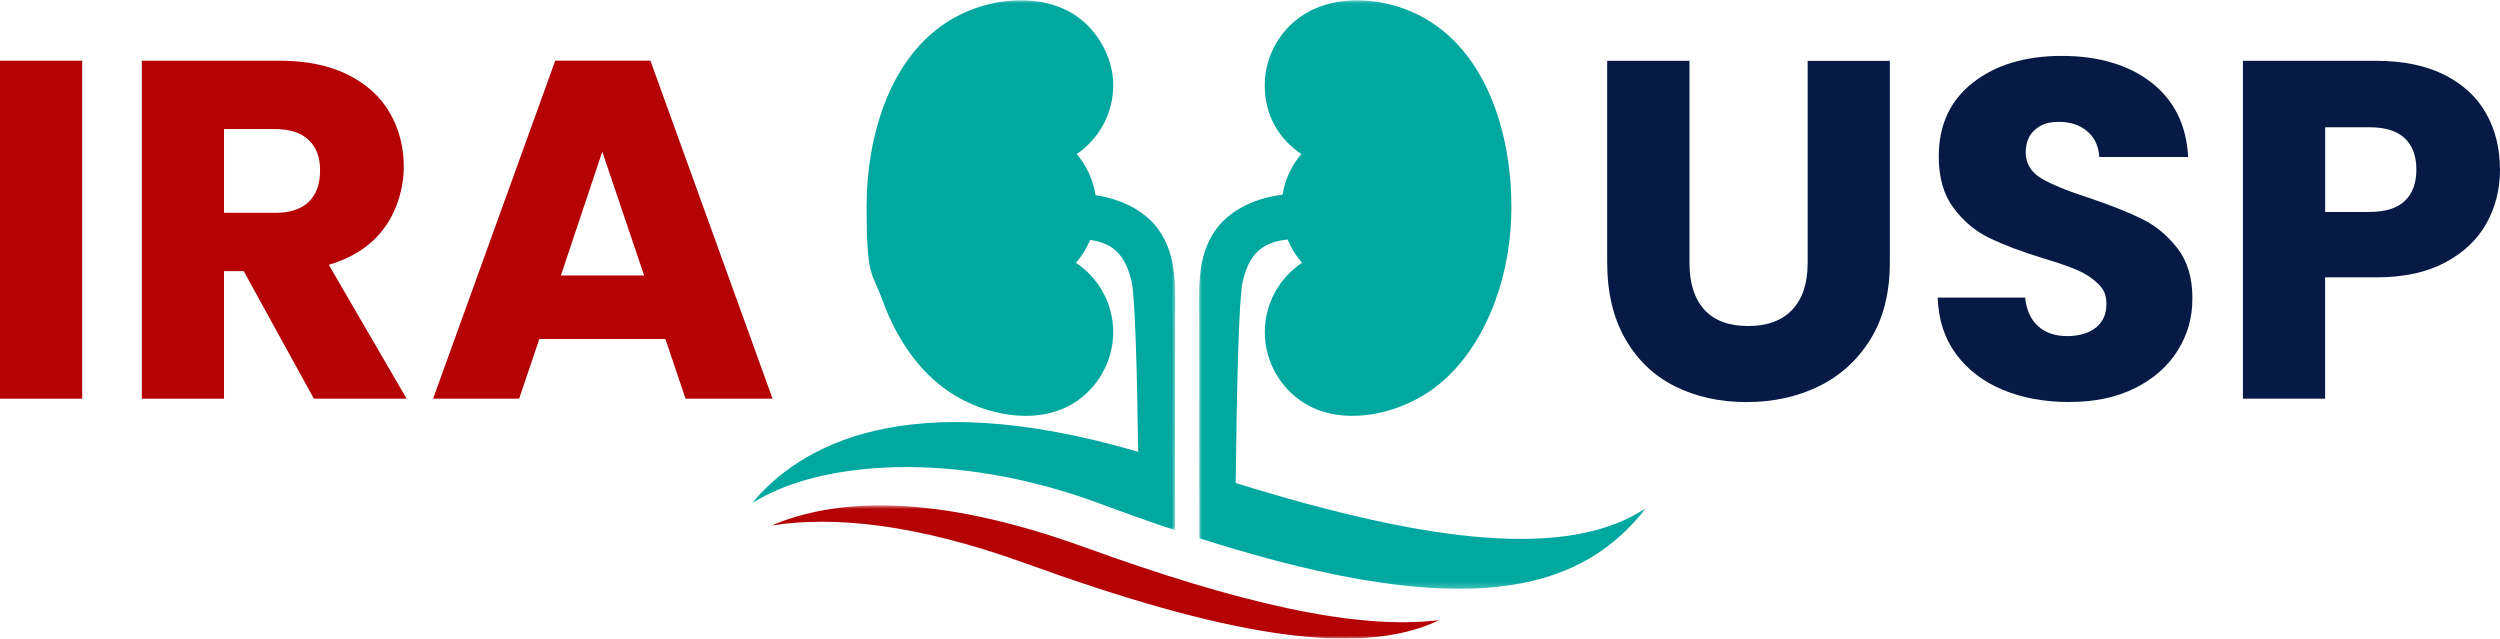 <svg width="415" height="106" viewBox="0 0 415 106" fill="none" xmlns="http://www.w3.org/2000/svg">
<g clip-path="url(#clip0_15_2)">
<mask id="mask0_15_2" style="mask-type:luminance" maskUnits="userSpaceOnUse" x="128" y="83" width="111" height="23">
<path d="M238.963 83.838H128.039V105.998H238.963V83.838Z" fill="white"/>
</mask>
<g mask="url(#mask0_15_2)">
<path d="M180.087 90.859C154.923 81.735 138.606 82.749 128.064 87.233C138.218 85.642 151.919 86.87 170.393 93.57C202.378 105.165 225.403 109.484 238.939 102.932C225.115 104.663 205.407 100.039 180.087 90.859Z" fill="#B40205"/>
</g>
<mask id="mask1_15_2" style="mask-type:luminance" maskUnits="userSpaceOnUse" x="199" y="0" width="75" height="98">
<path d="M273.269 0.042H199.029V97.79H273.269V0.042Z" fill="white"/>
</mask>
<g mask="url(#mask1_15_2)">
<path d="M205.126 80.17C205.299 64.71 205.644 49.447 206.278 46.769C206.739 44.833 207.472 42.862 208.969 41.561C210.302 40.399 211.973 39.946 213.75 39.756C214.334 41.182 215.141 42.492 216.137 43.63C212.409 46.101 209.957 50.338 209.957 55.151C209.957 59.963 212.524 64.496 216.63 66.985C222.801 70.718 231.409 68.905 237.111 65.098C242.411 61.563 246.031 55.884 248.203 49.984C250.039 44.981 250.894 39.633 250.894 34.309C250.894 22.417 246.886 8.21 235.457 2.474C234.363 1.922 233.219 1.469 232.042 1.106C227.327 -0.361 221.921 -0.476 217.444 1.831C212.885 4.18 209.948 8.993 209.948 14.127C209.948 19.261 212.359 23.093 216.021 25.574C214.416 27.452 213.314 29.769 212.903 32.315C212.138 32.413 211.372 32.546 210.607 32.719C207.208 33.511 203.925 35.258 201.859 38.067C198.502 42.649 199.062 48.608 199.062 53.965C199.062 59.322 199.062 66.277 199.078 78.251C199.078 81.902 199.078 85.677 199.087 89.344C201.12 89.995 203.094 90.605 205.019 91.173C245.957 103.264 263.122 97.296 273.252 84.325C260.564 92.846 237.654 90.284 205.119 80.18" fill="#00A89F"/>
</g>
<mask id="mask2_15_2" style="mask-type:luminance" maskUnits="userSpaceOnUse" x="124" y="0" width="72" height="89">
<path d="M195.185 0H124.821V88.122H195.185V0Z" fill="white"/>
</mask>
<g mask="url(#mask2_15_2)">
<path d="M192.281 38.066C190.216 35.248 186.933 33.501 183.534 32.718C182.983 32.586 182.423 32.488 181.864 32.405C181.46 29.825 180.349 27.476 178.729 25.573C182.391 23.092 184.802 18.89 184.802 14.126C184.802 9.363 181.865 4.179 177.306 1.83C172.829 -0.469 167.424 -0.362 162.708 1.105C161.532 1.468 160.387 1.929 159.293 2.473C147.863 8.2 143.856 22.408 143.856 34.308C143.856 46.209 144.711 44.98 146.546 49.983C148.71 55.884 152.331 61.562 157.639 65.097C163.349 68.904 171.956 70.717 178.12 66.984C182.226 64.504 184.793 59.954 184.793 55.15C184.793 50.345 182.333 46.1 178.605 43.629C179.584 42.507 180.383 41.222 180.959 39.829C182.523 40.052 183.979 40.521 185.164 41.56C186.662 42.862 187.394 44.84 187.855 46.768C188.415 49.142 188.752 61.446 188.94 75.003C150.192 63.654 132.59 74.146 124.797 83.573C135.585 76.569 158.231 74.516 182.67 83.631C184.851 84.448 186.982 85.213 189.064 85.956C191.104 86.681 193.095 87.365 195.038 88.015C195.038 84.315 195.038 80.541 195.046 76.914C195.055 65.491 195.063 55.529 195.063 53.954C195.063 48.597 195.622 42.639 192.265 38.056" fill="#00A89F"/>
</g>
<path d="M13.643 10.079V66.184H0V10.079H13.643Z" fill="#B40205"/>
<path d="M52.104 66.185L40.452 45.005H37.185V66.185H23.542V10.079H46.442C50.861 10.079 54.614 10.853 57.732 12.394C60.843 13.944 63.171 16.061 64.718 18.749C66.266 21.436 67.03 24.435 67.03 27.731C67.03 31.027 65.985 34.794 63.879 37.728C61.772 40.662 58.687 42.73 54.581 43.966L67.5 66.184H52.095H52.112H52.103L52.104 66.185ZM37.185 35.33H45.645C48.147 35.33 50.022 34.712 51.265 33.492C52.524 32.264 53.133 30.534 53.133 28.292C53.133 26.049 52.508 24.476 51.265 23.265C50.006 22.037 48.138 21.427 45.645 21.427H37.185V35.321V35.33Z" fill="#B40205"/>
<path d="M110.446 56.27H89.528L86.18 66.176H71.895L92.17 10.071H107.969L128.244 66.176H113.802L110.454 56.27H110.437H110.446ZM106.925 45.722L99.98 25.185L93.109 45.722H106.925Z" fill="#B40205"/>
<path d="M280.452 10.104V43.653C280.452 47.007 281.275 49.587 282.921 51.409C284.566 53.214 286.986 54.12 290.179 54.12C293.371 54.12 295.815 53.213 297.519 51.409C299.222 49.603 300.07 47.008 300.07 43.653V10.104H313.713V43.57C313.713 48.573 312.651 52.817 310.52 56.278C308.389 59.739 305.534 62.344 301.938 64.115C298.35 65.87 294.351 66.745 289.932 66.745C285.513 66.745 281.572 65.879 278.083 64.148C274.602 62.417 271.845 59.813 269.829 56.311C267.813 52.825 266.793 48.581 266.793 43.562V10.095H280.445L280.454 10.104H280.452Z" fill="#061A45"/>
<path d="M343.534 66.737C339.436 66.737 335.767 66.07 332.524 64.734C329.282 63.399 326.69 61.43 324.74 58.826C322.806 56.221 321.769 53.073 321.662 49.397H336.177C336.383 51.466 337.106 53.048 338.333 54.152C339.559 55.239 341.156 55.792 343.122 55.792C345.088 55.792 346.734 55.322 347.911 54.391C349.071 53.46 349.663 52.166 349.663 50.51C349.663 48.853 349.194 47.98 348.264 47.082C347.335 46.175 346.199 45.434 344.841 44.84C343.484 44.247 341.558 43.596 339.056 42.846C335.436 41.734 332.49 40.605 330.202 39.492C327.914 38.38 325.948 36.732 324.302 34.539C322.657 32.355 321.834 29.512 321.834 25.985C321.834 20.768 323.718 16.681 327.496 13.722C331.273 10.764 336.193 9.28 342.25 9.28C348.307 9.28 353.391 10.763 357.16 13.722C360.938 16.68 362.953 20.793 363.233 26.059H348.479C348.372 24.254 347.706 22.82 346.479 21.79C345.261 20.752 343.689 20.233 341.772 20.233C339.855 20.233 338.793 20.677 337.781 21.559C336.777 22.432 336.266 23.71 336.266 25.359C336.266 27.008 337.114 28.581 338.817 29.587C340.521 30.592 343.17 31.697 346.799 32.858C350.419 34.078 353.349 35.257 355.612 36.369C357.875 37.482 359.825 39.106 361.471 41.24C363.116 43.374 363.939 46.11 363.939 49.465C363.939 52.82 363.124 55.571 361.504 58.175C359.882 60.779 357.529 62.864 354.443 64.414C351.358 65.963 347.721 66.73 343.523 66.73H343.54L343.531 66.738L343.534 66.737Z" fill="#061A45"/>
<path d="M415 28.151C415 31.398 414.252 34.374 412.762 37.06C411.273 39.747 408.985 41.922 405.908 43.57C402.822 45.218 399.004 46.042 394.421 46.042H385.97V66.175H372.327V10.095H394.421C398.897 10.095 402.657 10.87 405.752 12.41C408.837 13.96 411.149 16.094 412.68 18.805C414.228 21.516 414.992 24.632 414.992 28.159V28.143L415.001 28.151H415ZM393.392 35.174C395.992 35.174 397.942 34.555 399.209 33.336C400.493 32.116 401.119 30.378 401.119 28.151C401.119 25.926 400.477 24.179 399.209 22.967C397.926 21.748 395.992 21.129 393.392 21.129H385.977V35.189H393.392V35.172V35.174Z" fill="#061A45"/>
</g>
<defs>
<clipPath id="clip0_15_2">
<rect width="415" height="106" fill="white"/>
</clipPath>
</defs>
</svg>
